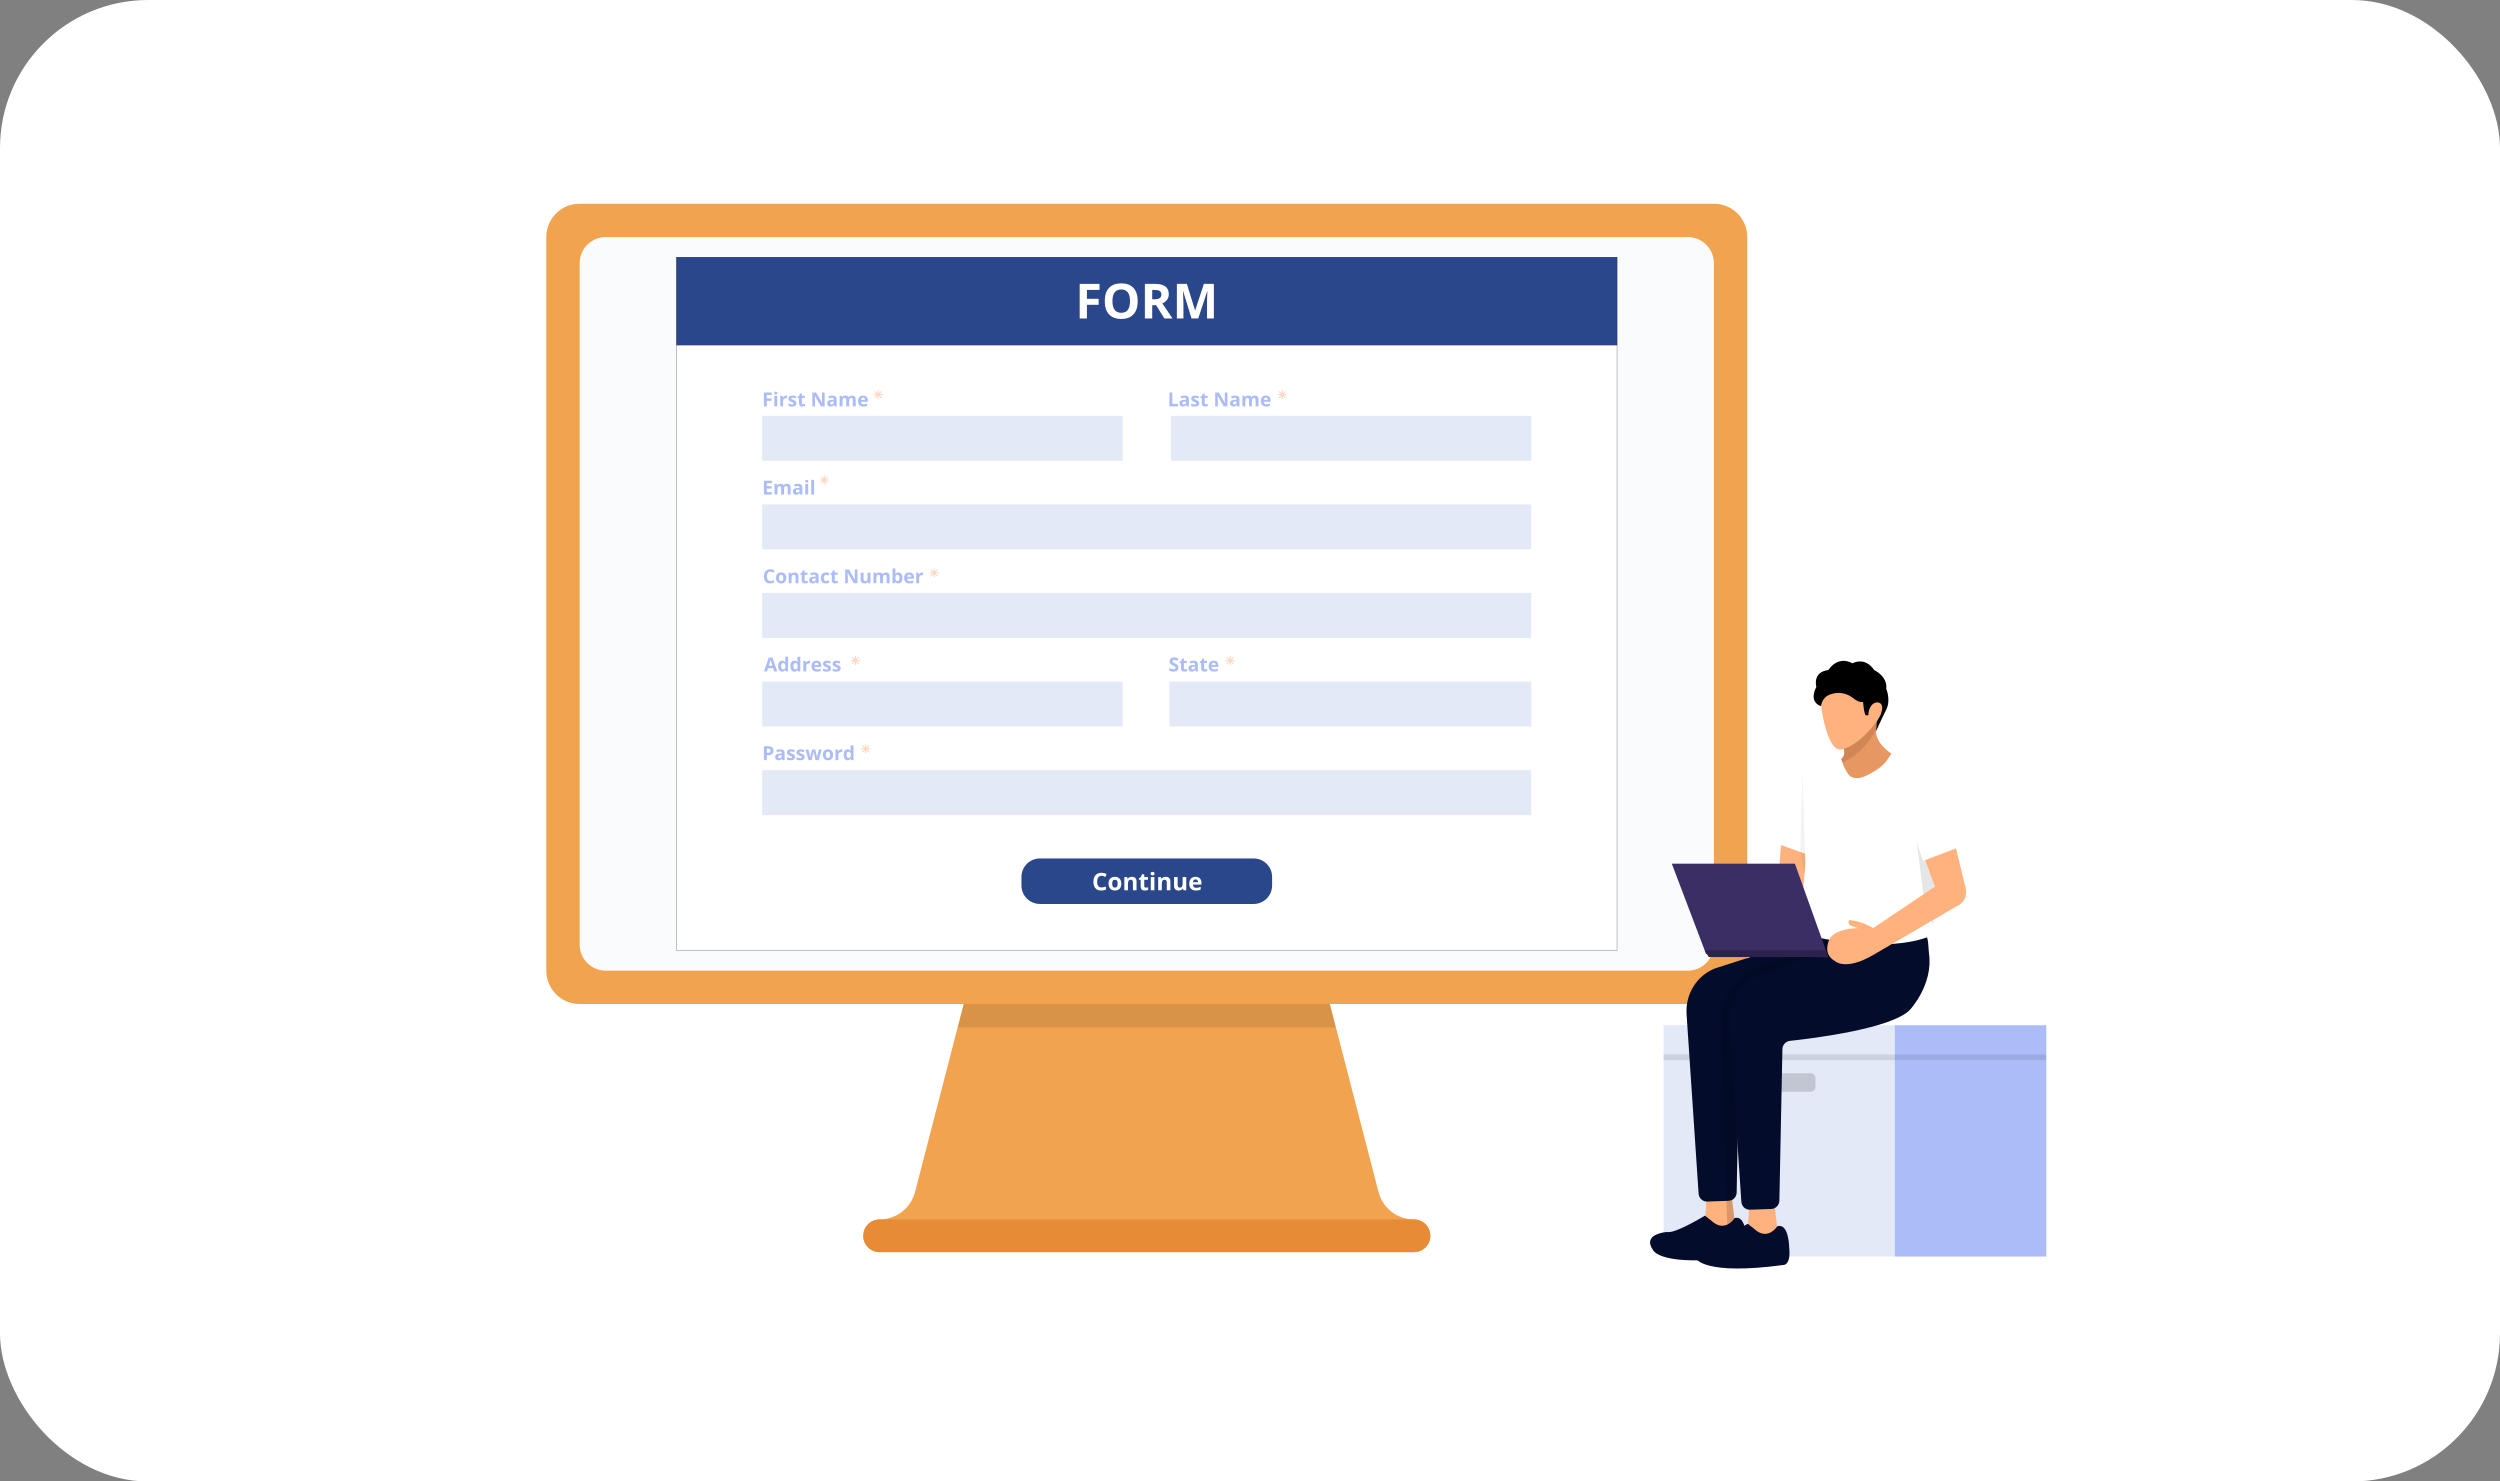 <svg width="270" height="160" viewBox="0 0 270 160" fill="none" xmlns="http://www.w3.org/2000/svg">
<rect x="0" y="0" width="270" height="160" fill="#808080" stroke="none"/>
<rect width="270" height="160" rx="16" fill="white"/>
<g clip-path="url(#clip0_732_3197)">
<path d="M154.476 133.465C154.476 133.952 154.279 134.393 153.959 134.712C153.75 134.921 153.49 135.078 153.198 135.161C153.044 135.206 152.88 135.229 152.711 135.229H94.992C94.809 135.229 94.633 135.201 94.468 135.15C94.412 135.133 94.358 135.114 94.306 135.091C94.253 135.068 94.201 135.044 94.151 135.016C94.112 134.995 94.072 134.971 94.034 134.946C93.825 134.811 93.646 134.632 93.51 134.423C93.486 134.385 93.462 134.345 93.44 134.306C93.413 134.255 93.388 134.204 93.365 134.151C93.343 134.099 93.324 134.044 93.306 133.989C93.255 133.823 93.227 133.648 93.227 133.465L93.306 132.941C93.324 132.885 93.343 132.831 93.365 132.779L93.44 132.624C93.462 132.585 93.486 132.545 93.51 132.507L93.745 132.218C93.832 132.13 93.929 132.051 94.034 131.984C94.072 131.959 94.111 131.935 94.151 131.914C94.201 131.887 94.253 131.862 94.306 131.839C94.358 131.816 94.412 131.797 94.468 131.779C94.634 131.728 94.809 131.7 94.992 131.7C96.797 131.7 98.373 130.481 98.826 128.734L99.493 126.154L103.427 110.956L104.08 108.435L105.013 104.833L105.703 102.168H142.001L142.691 104.833L143.219 106.87L143.623 108.434L144.276 110.955L144.987 113.705L148.21 126.153L148.878 128.734C149.33 130.479 150.906 131.7 152.711 131.7C152.894 131.7 153.07 131.728 153.236 131.779C153.291 131.796 153.345 131.816 153.398 131.838C153.451 131.861 153.502 131.886 153.552 131.913C153.592 131.935 153.631 131.958 153.67 131.983C153.878 132.119 154.057 132.297 154.193 132.506C154.217 132.545 154.241 132.584 154.263 132.624C154.291 132.674 154.315 132.725 154.338 132.778C154.361 132.831 154.38 132.885 154.397 132.94C154.449 133.106 154.476 133.281 154.476 133.464V133.465Z" fill="#F1A34F"/>
<path opacity="0.1" d="M144.276 110.956H103.428L104.081 108.435L105.013 104.833L105.703 102.168H142.001L142.691 104.833L143.219 106.871L143.623 108.435L144.276 110.956Z" fill="black"/>
<path d="M185.101 22H62.603C60.613 22 59 23.613 59 25.602V104.834C59 106.823 60.613 108.435 62.603 108.435H185.101C187.091 108.435 188.704 106.823 188.704 104.834V25.602C188.704 23.613 187.091 22 185.101 22Z" fill="#F1A34F"/>
<path d="M182.279 25.602H65.425C63.867 25.602 62.603 26.865 62.603 28.423V102.012C62.603 103.57 63.867 104.834 65.425 104.834H182.279C183.838 104.834 185.101 103.57 185.101 102.012V28.423C185.101 26.865 183.838 25.602 182.279 25.602Z" fill="#F9FBFD"/>
<path d="M154.476 133.465C154.476 133.952 154.279 134.393 153.959 134.713C153.75 134.921 153.49 135.078 153.198 135.161C153.044 135.206 152.88 135.23 152.711 135.23H94.992C94.809 135.23 94.633 135.201 94.468 135.151C94.412 135.133 94.358 135.113 94.306 135.091C94.253 135.068 94.201 135.044 94.151 135.016C94.112 134.995 94.072 134.971 94.034 134.946C93.825 134.811 93.646 134.632 93.51 134.423C93.486 134.385 93.462 134.345 93.44 134.306C93.413 134.256 93.388 134.204 93.365 134.151C93.344 134.099 93.324 134.045 93.306 133.989C93.255 133.823 93.227 133.648 93.227 133.465L93.306 132.941C93.324 132.886 93.343 132.831 93.365 132.779L93.44 132.624C93.462 132.585 93.486 132.545 93.51 132.507L93.745 132.218C93.832 132.13 93.929 132.052 94.034 131.984C94.072 131.96 94.112 131.935 94.151 131.914C94.201 131.887 94.253 131.862 94.306 131.839C94.358 131.817 94.412 131.797 94.468 131.78C94.634 131.728 94.809 131.701 94.992 131.701H152.711C152.893 131.701 153.07 131.729 153.235 131.78C153.29 131.797 153.344 131.817 153.397 131.839C153.45 131.862 153.501 131.886 153.552 131.914C153.591 131.935 153.631 131.959 153.669 131.984C153.878 132.119 154.057 132.298 154.192 132.507C154.217 132.545 154.241 132.585 154.262 132.624C154.29 132.675 154.314 132.726 154.337 132.779C154.359 132.831 154.379 132.886 154.397 132.941C154.448 133.107 154.476 133.282 154.476 133.465H154.476Z" fill="#E78B37"/>
<path d="M174.638 27.779H73.065V102.656H174.638V27.779Z" fill="white"/>
<path d="M174.625 27.793V102.642H73.079V27.793H174.624M174.653 27.765H73.051V102.67H174.652V27.765H174.653Z" fill="#040C2B"/>
<path d="M174.638 27.779H73.065V37.27H174.638V27.779Z" fill="#2B478B"/>
<path d="M174.625 27.793V37.256H73.079V27.793H174.624M174.653 27.765H73.051V37.284H174.652V27.765H174.653Z" fill="#040C2B"/>
<path d="M117.386 34.397H116.606V30.661H118.748V31.309H117.386V32.273H118.653V32.919H117.386V34.397Z" fill="white"/>
<path d="M122.872 32.523C122.872 33.142 122.718 33.617 122.412 33.949C122.105 34.282 121.666 34.447 121.093 34.447C120.52 34.447 120.08 34.282 119.773 33.949C119.467 33.617 119.313 33.14 119.313 32.518C119.313 31.896 119.467 31.421 119.775 31.094C120.082 30.766 120.523 30.602 121.098 30.602C121.672 30.602 122.111 30.767 122.416 31.098C122.72 31.428 122.872 31.903 122.872 32.523ZM120.144 32.523C120.144 32.941 120.223 33.255 120.381 33.466C120.54 33.677 120.776 33.783 121.092 33.783C121.724 33.783 122.04 33.364 122.04 32.523C122.04 31.683 121.726 31.261 121.097 31.261C120.782 31.261 120.544 31.367 120.384 31.579C120.223 31.792 120.143 32.106 120.143 32.523H120.144Z" fill="white"/>
<path d="M124.439 32.963V34.397H123.646V30.661H124.735C125.243 30.661 125.619 30.753 125.862 30.938C126.106 31.123 126.228 31.403 126.228 31.78C126.228 31.999 126.168 32.195 126.046 32.366C125.926 32.537 125.754 32.671 125.533 32.768C126.095 33.608 126.461 34.151 126.632 34.396H125.752L124.86 32.962H124.438L124.439 32.963ZM124.439 32.319H124.694C124.945 32.319 125.13 32.277 125.249 32.194C125.368 32.11 125.428 31.979 125.428 31.8C125.428 31.622 125.367 31.497 125.245 31.422C125.123 31.347 124.935 31.31 124.679 31.31H124.439V32.32V32.319Z" fill="white"/>
<path d="M128.685 34.397L127.785 31.465H127.762C127.794 32.062 127.81 32.459 127.81 32.659V34.397H127.102V30.661H128.181L129.065 33.517H129.08L130.019 30.661H131.097V34.397H130.358V32.628C130.358 32.545 130.36 32.448 130.362 32.339C130.365 32.23 130.376 31.941 130.397 31.47H130.374L129.41 34.397H128.684H128.685Z" fill="white"/>
<path d="M121.238 44.908H82.314V49.761H121.238V44.908Z" fill="#E3E9F7"/>
<path d="M165.389 44.908H126.466V49.761H165.389V44.908Z" fill="#E3E9F7"/>
<path d="M165.37 54.476H82.314V59.329H165.37V54.476Z" fill="#E3E9F7"/>
<path d="M165.37 64.043H82.314V68.897H165.37V64.043Z" fill="#E3E9F7"/>
<path d="M121.257 73.612H82.314V78.465H121.257V73.612Z" fill="#E3E9F7"/>
<path d="M126.296 78.465H165.39V73.612H126.296V78.465Z" fill="#E3E9F7"/>
<path d="M165.37 83.18H82.314V88.033H165.37V83.18Z" fill="#E3E9F7"/>
<path d="M82.814 43.887H82.502V42.393H83.359V42.652H82.814V43.038H83.321V43.296H82.814V43.887H82.814Z" fill="#ACBCF8"/>
<path d="M83.614 42.449C83.614 42.347 83.671 42.296 83.784 42.296C83.897 42.296 83.954 42.347 83.954 42.449C83.954 42.497 83.94 42.535 83.912 42.562C83.883 42.589 83.841 42.602 83.784 42.602C83.671 42.602 83.614 42.551 83.614 42.449ZM83.939 43.887H83.627V42.744H83.939V43.887Z" fill="#ACBCF8"/>
<path d="M84.904 42.722C84.947 42.722 84.982 42.725 85.01 42.731L84.986 43.023C84.961 43.017 84.93 43.013 84.894 43.013C84.795 43.013 84.717 43.039 84.662 43.09C84.606 43.141 84.578 43.212 84.578 43.304V43.886H84.266V42.744H84.502L84.548 42.936H84.564C84.599 42.872 84.647 42.82 84.707 42.781C84.768 42.742 84.833 42.723 84.904 42.723V42.722Z" fill="#ACBCF8"/>
<path d="M86.015 43.547C86.015 43.664 85.974 43.754 85.893 43.815C85.811 43.877 85.69 43.907 85.527 43.907C85.444 43.907 85.373 43.901 85.314 43.89C85.255 43.879 85.201 43.862 85.149 43.84V43.583C85.207 43.61 85.272 43.633 85.345 43.651C85.418 43.669 85.482 43.679 85.537 43.679C85.65 43.679 85.707 43.646 85.707 43.58C85.707 43.556 85.7 43.536 85.684 43.521C85.669 43.505 85.644 43.488 85.607 43.469C85.57 43.45 85.521 43.426 85.459 43.401C85.371 43.364 85.307 43.33 85.266 43.299C85.225 43.267 85.195 43.232 85.176 43.191C85.157 43.15 85.148 43.101 85.148 43.041C85.148 42.94 85.187 42.861 85.266 42.806C85.344 42.75 85.456 42.722 85.6 42.722C85.745 42.722 85.872 42.752 86.002 42.812L85.908 43.037C85.851 43.013 85.797 42.992 85.748 42.977C85.698 42.961 85.647 42.953 85.595 42.953C85.503 42.953 85.457 42.978 85.457 43.027C85.457 43.055 85.472 43.079 85.502 43.1C85.531 43.12 85.597 43.151 85.696 43.191C85.786 43.227 85.851 43.261 85.893 43.292C85.935 43.324 85.965 43.36 85.985 43.4C86.005 43.441 86.015 43.49 86.015 43.547V43.547Z" fill="#ACBCF8"/>
<path d="M86.74 43.659C86.795 43.659 86.86 43.647 86.936 43.623V43.855C86.859 43.89 86.763 43.907 86.65 43.907C86.526 43.907 86.435 43.876 86.378 43.812C86.321 43.749 86.293 43.655 86.293 43.529V42.978H86.143V42.846L86.315 42.742L86.405 42.5H86.604V42.743H86.924V42.977H86.604V43.528C86.604 43.572 86.617 43.605 86.641 43.626C86.666 43.647 86.699 43.658 86.74 43.658V43.659Z" fill="#ACBCF8"/>
<path d="M89.062 43.887H88.659L88.009 42.756H88C88.013 42.956 88.019 43.098 88.019 43.183V43.886H87.736V42.392H88.135L88.785 43.512H88.792C88.782 43.318 88.777 43.18 88.777 43.1V42.392H89.062V43.886L89.062 43.887Z" fill="#ACBCF8"/>
<path d="M90.14 43.887L90.08 43.732H90.071C90.019 43.798 89.965 43.844 89.909 43.87C89.854 43.895 89.781 43.908 89.692 43.908C89.582 43.908 89.495 43.876 89.433 43.814C89.37 43.751 89.338 43.662 89.338 43.546C89.338 43.429 89.38 43.335 89.466 43.277C89.55 43.219 89.678 43.187 89.849 43.182L90.047 43.175V43.125C90.047 43.01 89.988 42.952 89.87 42.952C89.778 42.952 89.671 42.979 89.547 43.034L89.444 42.824C89.576 42.755 89.722 42.721 89.882 42.721C90.041 42.721 90.152 42.754 90.234 42.821C90.316 42.888 90.357 42.989 90.357 43.126V43.888H90.139L90.14 43.887ZM90.048 43.357L89.927 43.361C89.836 43.364 89.769 43.38 89.725 43.41C89.68 43.44 89.658 43.486 89.658 43.547C89.658 43.635 89.708 43.679 89.809 43.679C89.882 43.679 89.939 43.658 89.983 43.617C90.026 43.575 90.047 43.52 90.047 43.451V43.357H90.048Z" fill="#ACBCF8"/>
<path d="M91.702 43.887H91.39V43.219C91.39 43.137 91.377 43.075 91.349 43.034C91.321 42.992 91.278 42.971 91.219 42.971C91.139 42.971 91.081 43.001 91.045 43.059C91.009 43.118 90.991 43.215 90.991 43.349V43.887H90.678V42.744H90.917L90.958 42.89H90.976C91.006 42.838 91.051 42.797 91.109 42.767C91.167 42.737 91.233 42.723 91.308 42.723C91.48 42.723 91.595 42.779 91.656 42.89H91.684C91.714 42.837 91.759 42.796 91.819 42.767C91.879 42.737 91.946 42.723 92.021 42.723C92.151 42.723 92.249 42.756 92.316 42.822C92.382 42.889 92.415 42.995 92.415 43.142V43.887H92.103V43.22C92.103 43.137 92.089 43.075 92.061 43.034C92.034 42.993 91.99 42.972 91.931 42.972C91.855 42.972 91.798 42.999 91.76 43.054C91.722 43.109 91.703 43.195 91.703 43.313V43.887H91.702Z" fill="#ACBCF8"/>
<path d="M93.253 43.907C93.069 43.907 92.925 43.856 92.822 43.755C92.718 43.653 92.667 43.509 92.667 43.324C92.667 43.138 92.715 42.984 92.811 42.88C92.906 42.775 93.039 42.723 93.208 42.723C93.377 42.723 93.495 42.769 93.585 42.861C93.675 42.953 93.72 43.08 93.72 43.242V43.394H92.983C92.986 43.482 93.013 43.551 93.061 43.601C93.11 43.651 93.179 43.676 93.268 43.676C93.337 43.676 93.402 43.668 93.463 43.654C93.525 43.64 93.588 43.617 93.656 43.586V43.828C93.601 43.855 93.543 43.875 93.481 43.888C93.418 43.902 93.343 43.908 93.254 43.908L93.253 43.907ZM93.209 42.944C93.143 42.944 93.091 42.965 93.054 43.007C93.017 43.049 92.995 43.109 92.99 43.185H93.427C93.426 43.109 93.406 43.049 93.367 43.007C93.328 42.965 93.275 42.944 93.209 42.944Z" fill="#ACBCF8"/>
<path d="M126.297 43.887V42.393H126.614V43.626H127.22V43.887H126.297V43.887Z" fill="#ACBCF8"/>
<path d="M128.181 43.887L128.121 43.732H128.113C128.06 43.798 128.006 43.844 127.951 43.87C127.895 43.895 127.823 43.908 127.734 43.908C127.623 43.908 127.537 43.876 127.474 43.814C127.411 43.751 127.38 43.662 127.38 43.546C127.38 43.429 127.422 43.335 127.507 43.277C127.592 43.219 127.72 43.187 127.891 43.182L128.089 43.175V43.125C128.089 43.01 128.03 42.952 127.911 42.952C127.82 42.952 127.713 42.979 127.589 43.034L127.486 42.824C127.617 42.755 127.763 42.721 127.923 42.721C128.084 42.721 128.194 42.754 128.276 42.821C128.358 42.888 128.399 42.989 128.399 43.126V43.888H128.181L128.181 43.887ZM128.089 43.357L127.968 43.361C127.877 43.364 127.81 43.38 127.765 43.41C127.721 43.44 127.699 43.486 127.699 43.547C127.699 43.635 127.749 43.679 127.85 43.679C127.922 43.679 127.98 43.658 128.023 43.617C128.067 43.575 128.088 43.52 128.088 43.451V43.357H128.089Z" fill="#ACBCF8"/>
<path d="M129.517 43.547C129.517 43.664 129.477 43.754 129.395 43.815C129.314 43.877 129.192 43.907 129.03 43.907C128.947 43.907 128.876 43.901 128.817 43.89C128.758 43.879 128.703 43.862 128.652 43.84V43.583C128.71 43.61 128.775 43.633 128.848 43.651C128.921 43.669 128.985 43.679 129.04 43.679C129.153 43.679 129.21 43.646 129.21 43.58C129.21 43.556 129.202 43.536 129.187 43.521C129.172 43.505 129.147 43.488 129.109 43.469C129.073 43.45 129.024 43.426 128.962 43.401C128.874 43.364 128.81 43.33 128.768 43.299C128.727 43.267 128.697 43.232 128.679 43.191C128.66 43.15 128.65 43.101 128.65 43.041C128.65 42.94 128.69 42.861 128.768 42.806C128.847 42.75 128.959 42.722 129.103 42.722C129.248 42.722 129.375 42.752 129.505 42.812L129.411 43.037C129.354 43.013 129.3 42.992 129.25 42.977C129.201 42.961 129.15 42.953 129.098 42.953C129.006 42.953 128.96 42.978 128.96 43.027C128.96 43.055 128.974 43.079 129.004 43.1C129.034 43.12 129.099 43.151 129.199 43.191C129.288 43.227 129.354 43.261 129.395 43.292C129.437 43.324 129.468 43.36 129.488 43.4C129.507 43.441 129.517 43.49 129.517 43.547V43.547Z" fill="#ACBCF8"/>
<path d="M130.243 43.659C130.298 43.659 130.362 43.647 130.439 43.623V43.855C130.361 43.89 130.266 43.907 130.153 43.907C130.028 43.907 129.937 43.876 129.88 43.812C129.823 43.749 129.795 43.655 129.795 43.529V42.978H129.646V42.846L129.818 42.742L129.907 42.5H130.107V42.743H130.427V42.977H130.107V43.528C130.107 43.572 130.119 43.605 130.144 43.626C130.169 43.647 130.202 43.658 130.243 43.658V43.659Z" fill="#ACBCF8"/>
<path d="M132.565 43.887H132.162L131.512 42.756H131.503C131.516 42.956 131.522 43.098 131.522 43.183V43.886H131.238V42.392H131.638L132.287 43.512H132.295C132.284 43.318 132.279 43.18 132.279 43.1V42.392H132.564V43.886L132.565 43.887Z" fill="#ACBCF8"/>
<path d="M133.643 43.887L133.582 43.732H133.574C133.522 43.798 133.468 43.844 133.412 43.87C133.356 43.895 133.284 43.908 133.195 43.908C133.085 43.908 132.999 43.876 132.936 43.814C132.873 43.751 132.841 43.662 132.841 43.546C132.841 43.429 132.883 43.335 132.969 43.277C133.053 43.219 133.181 43.187 133.352 43.182L133.551 43.175V43.125C133.551 43.01 133.491 42.952 133.373 42.952C133.281 42.952 133.174 42.979 133.05 43.034L132.947 42.824C133.079 42.755 133.224 42.721 133.385 42.721C133.545 42.721 133.656 42.754 133.737 42.821C133.819 42.888 133.86 42.989 133.86 43.126V43.888H133.642L133.643 43.887ZM133.551 43.357L133.43 43.361C133.339 43.364 133.272 43.38 133.227 43.41C133.183 43.44 133.161 43.486 133.161 43.547C133.161 43.635 133.211 43.679 133.312 43.679C133.384 43.679 133.442 43.658 133.485 43.617C133.529 43.575 133.55 43.52 133.55 43.451V43.357H133.551Z" fill="#ACBCF8"/>
<path d="M135.205 43.887H134.893V43.219C134.893 43.137 134.879 43.075 134.852 43.034C134.824 42.992 134.781 42.971 134.721 42.971C134.642 42.971 134.584 43.001 134.547 43.059C134.511 43.118 134.493 43.215 134.493 43.349V43.887H134.181V42.744H134.419L134.461 42.89H134.479C134.509 42.838 134.554 42.797 134.611 42.767C134.669 42.737 134.735 42.723 134.81 42.723C134.981 42.723 135.097 42.779 135.158 42.89H135.186C135.216 42.837 135.261 42.796 135.321 42.767C135.381 42.737 135.448 42.723 135.523 42.723C135.653 42.723 135.751 42.756 135.817 42.822C135.884 42.889 135.917 42.995 135.917 43.142V43.887H135.605V43.22C135.605 43.137 135.591 43.075 135.563 43.034C135.536 42.993 135.492 42.972 135.433 42.972C135.357 42.972 135.3 42.999 135.262 43.054C135.224 43.109 135.205 43.195 135.205 43.313V43.887Z" fill="#ACBCF8"/>
<path d="M136.755 43.907C136.571 43.907 136.427 43.856 136.324 43.755C136.22 43.653 136.169 43.509 136.169 43.324C136.169 43.138 136.217 42.984 136.313 42.88C136.408 42.775 136.541 42.723 136.71 42.723C136.879 42.723 136.997 42.769 137.087 42.861C137.177 42.953 137.222 43.08 137.222 43.242V43.394H136.485C136.488 43.482 136.515 43.551 136.563 43.601C136.612 43.651 136.681 43.676 136.77 43.676C136.839 43.676 136.904 43.668 136.965 43.654C137.027 43.64 137.09 43.617 137.158 43.586V43.828C137.103 43.855 137.045 43.875 136.983 43.888C136.92 43.902 136.845 43.908 136.756 43.908L136.755 43.907ZM136.712 42.944C136.646 42.944 136.594 42.965 136.556 43.007C136.519 43.049 136.497 43.109 136.492 43.185H136.93C136.928 43.109 136.908 43.049 136.869 43.007C136.83 42.965 136.778 42.944 136.712 42.944Z" fill="#ACBCF8"/>
<path d="M83.363 53.412H82.503V51.918H83.363V52.178H82.819V52.505H83.326V52.765H82.819V53.15H83.363V53.412Z" fill="#ACBCF8"/>
<path d="M84.674 53.412H84.362V52.745C84.362 52.662 84.348 52.6 84.321 52.559C84.293 52.518 84.25 52.497 84.19 52.497C84.111 52.497 84.053 52.526 84.016 52.585C83.98 52.644 83.962 52.74 83.962 52.874V53.412H83.65V52.27H83.888L83.93 52.416H83.948C83.978 52.363 84.023 52.322 84.081 52.293C84.139 52.263 84.205 52.248 84.28 52.248C84.451 52.248 84.567 52.304 84.628 52.416H84.656C84.686 52.363 84.731 52.321 84.791 52.292C84.851 52.263 84.918 52.248 84.993 52.248C85.122 52.248 85.221 52.281 85.287 52.348C85.354 52.414 85.387 52.521 85.387 52.667V53.413H85.074V52.745C85.074 52.663 85.061 52.601 85.033 52.559C85.005 52.518 84.962 52.497 84.903 52.497C84.826 52.497 84.769 52.525 84.732 52.579C84.694 52.634 84.675 52.72 84.675 52.839V53.412H84.674Z" fill="#ACBCF8"/>
<path d="M86.433 53.412L86.373 53.257H86.365C86.312 53.323 86.258 53.368 86.203 53.394C86.147 53.42 86.075 53.433 85.985 53.433C85.876 53.433 85.789 53.401 85.726 53.339C85.663 53.276 85.632 53.187 85.632 53.071C85.632 52.954 85.674 52.859 85.759 52.802C85.844 52.744 85.972 52.712 86.143 52.707L86.341 52.7V52.65C86.341 52.535 86.282 52.476 86.163 52.476C86.072 52.476 85.965 52.504 85.841 52.559L85.738 52.349C85.869 52.28 86.015 52.246 86.175 52.246C86.335 52.246 86.446 52.279 86.528 52.346C86.61 52.413 86.65 52.514 86.65 52.651V53.413H86.433L86.433 53.412ZM86.341 52.882L86.22 52.886C86.129 52.889 86.062 52.905 86.018 52.935C85.973 52.965 85.951 53.011 85.951 53.072C85.951 53.16 86.001 53.204 86.102 53.204C86.174 53.204 86.232 53.183 86.275 53.142C86.319 53.1 86.341 53.045 86.341 52.976V52.882H86.341Z" fill="#ACBCF8"/>
<path d="M86.959 51.974C86.959 51.872 87.015 51.821 87.129 51.821C87.242 51.821 87.298 51.872 87.298 51.974C87.298 52.022 87.284 52.059 87.256 52.087C87.228 52.114 87.186 52.127 87.129 52.127C87.016 52.127 86.959 52.076 86.959 51.974ZM87.284 53.412H86.972V52.269H87.284V53.412Z" fill="#ACBCF8"/>
<path d="M87.923 53.412H87.611V51.821H87.923V53.412Z" fill="#ACBCF8"/>
<path d="M83.204 61.737C83.085 61.737 82.992 61.782 82.927 61.871C82.861 61.961 82.828 62.086 82.828 62.246C82.828 62.58 82.954 62.746 83.204 62.746C83.309 62.746 83.436 62.719 83.585 62.668V62.933C83.463 62.985 83.326 63.01 83.174 63.01C82.957 63.01 82.79 62.944 82.675 62.812C82.56 62.68 82.503 62.491 82.503 62.244C82.503 62.089 82.531 61.953 82.587 61.836C82.644 61.719 82.725 61.629 82.831 61.567C82.937 61.505 83.061 61.474 83.204 61.474C83.346 61.474 83.495 61.509 83.641 61.579L83.539 61.837C83.483 61.81 83.427 61.787 83.37 61.768C83.314 61.748 83.258 61.738 83.204 61.738V61.737Z" fill="#ACBCF8"/>
<path d="M84.918 62.416C84.918 62.602 84.869 62.747 84.771 62.853C84.672 62.958 84.536 63.01 84.361 63.01C84.251 63.01 84.154 62.986 84.071 62.938C83.987 62.89 83.922 62.821 83.878 62.731C83.832 62.641 83.81 62.536 83.81 62.416C83.81 62.229 83.859 62.084 83.956 61.98C84.054 61.877 84.19 61.825 84.367 61.825C84.477 61.825 84.574 61.849 84.657 61.897C84.741 61.945 84.806 62.013 84.85 62.102C84.895 62.191 84.918 62.296 84.918 62.416ZM84.127 62.416C84.127 62.529 84.146 62.615 84.183 62.673C84.22 62.731 84.281 62.76 84.365 62.76C84.449 62.76 84.508 62.731 84.544 62.673C84.581 62.616 84.599 62.53 84.599 62.416C84.599 62.302 84.58 62.218 84.544 62.161C84.507 62.105 84.447 62.077 84.363 62.077C84.278 62.077 84.219 62.105 84.183 62.161C84.146 62.217 84.127 62.302 84.127 62.416Z" fill="#ACBCF8"/>
<path d="M86.231 62.989H85.919V62.322C85.919 62.239 85.904 62.177 85.875 62.136C85.846 62.095 85.799 62.074 85.735 62.074C85.647 62.074 85.585 62.103 85.546 62.161C85.507 62.22 85.488 62.316 85.488 62.452V62.989H85.175V61.847H85.414L85.455 61.993H85.473C85.508 61.938 85.555 61.896 85.617 61.867C85.678 61.839 85.747 61.825 85.825 61.825C85.958 61.825 86.059 61.861 86.128 61.933C86.197 62.005 86.231 62.108 86.231 62.244V62.99V62.989Z" fill="#ACBCF8"/>
<path d="M87.034 62.761C87.088 62.761 87.154 62.749 87.23 62.725V62.957C87.152 62.992 87.057 63.009 86.944 63.009C86.819 63.009 86.728 62.978 86.671 62.914C86.614 62.851 86.586 62.757 86.586 62.631V62.08H86.437V61.948L86.609 61.844L86.698 61.602H86.898V61.845H87.218V62.079H86.898V62.63C86.898 62.674 86.91 62.707 86.935 62.728C86.96 62.749 86.993 62.76 87.034 62.76V62.761Z" fill="#ACBCF8"/>
<path d="M88.187 62.989L88.126 62.834H88.118C88.066 62.9 88.011 62.946 87.956 62.972C87.901 62.997 87.828 63.01 87.739 63.01C87.629 63.01 87.542 62.978 87.48 62.916C87.416 62.853 87.385 62.764 87.385 62.648C87.385 62.532 87.427 62.437 87.512 62.379C87.597 62.322 87.725 62.289 87.896 62.284L88.094 62.278V62.227C88.094 62.112 88.035 62.053 87.916 62.053C87.825 62.053 87.718 62.081 87.594 62.136L87.491 61.926C87.622 61.857 87.769 61.823 87.928 61.823C88.088 61.823 88.199 61.856 88.281 61.923C88.363 61.99 88.404 62.091 88.404 62.228V62.99H88.186L88.187 62.989ZM88.095 62.46L87.974 62.464C87.883 62.467 87.816 62.483 87.771 62.513C87.727 62.543 87.705 62.588 87.705 62.65C87.705 62.738 87.755 62.782 87.856 62.782C87.928 62.782 87.986 62.761 88.029 62.72C88.073 62.678 88.094 62.623 88.094 62.555V62.46L88.095 62.46Z" fill="#ACBCF8"/>
<path d="M89.19 63.01C88.834 63.01 88.656 62.814 88.656 62.424C88.656 62.23 88.705 62.081 88.801 61.979C88.898 61.876 89.037 61.825 89.217 61.825C89.349 61.825 89.468 61.851 89.573 61.903L89.481 62.144C89.432 62.124 89.386 62.108 89.344 62.096C89.301 62.083 89.259 62.076 89.216 62.076C89.055 62.076 88.973 62.191 88.973 62.422C88.973 62.652 89.055 62.757 89.216 62.757C89.276 62.757 89.332 62.749 89.383 62.733C89.434 62.717 89.485 62.691 89.537 62.657V62.924C89.486 62.957 89.435 62.979 89.384 62.991C89.332 63.003 89.267 63.01 89.189 63.01H89.19Z" fill="#ACBCF8"/>
<path d="M90.284 62.761C90.339 62.761 90.405 62.749 90.481 62.725V62.957C90.403 62.992 90.308 63.009 90.195 63.009C90.07 63.009 89.979 62.978 89.922 62.914C89.865 62.851 89.837 62.757 89.837 62.631V62.08H89.688V61.948L89.859 61.844L89.949 61.602H90.148V61.845H90.469V62.079H90.148V62.63C90.148 62.674 90.161 62.707 90.186 62.728C90.211 62.749 90.243 62.76 90.284 62.76V62.761Z" fill="#ACBCF8"/>
<path d="M92.607 62.989H92.204L91.553 61.858H91.544C91.557 62.058 91.564 62.2 91.564 62.285V62.988H91.28V61.494H91.68L92.329 62.614H92.336C92.326 62.419 92.321 62.282 92.321 62.202V61.494H92.606V62.988L92.607 62.989Z" fill="#ACBCF8"/>
<path d="M93.768 62.989L93.727 62.843H93.71C93.677 62.896 93.63 62.937 93.568 62.966C93.507 62.995 93.436 63.009 93.359 63.009C93.224 63.009 93.123 62.973 93.055 62.901C92.987 62.83 92.953 62.726 92.953 62.591V61.846H93.265V62.513C93.265 62.596 93.28 62.658 93.309 62.699C93.338 62.74 93.385 62.761 93.449 62.761C93.536 62.761 93.599 62.732 93.638 62.673C93.677 62.615 93.696 62.519 93.696 62.383V61.846H94.008V62.988H93.769L93.768 62.989Z" fill="#ACBCF8"/>
<path d="M95.359 62.989H95.046V62.322C95.046 62.239 95.033 62.177 95.005 62.136C94.978 62.095 94.934 62.074 94.875 62.074C94.795 62.074 94.737 62.103 94.701 62.162C94.665 62.221 94.647 62.317 94.647 62.452V62.989H94.335V61.847H94.573L94.615 61.993H94.632C94.663 61.94 94.707 61.899 94.765 61.87C94.823 61.84 94.889 61.825 94.965 61.825C95.136 61.825 95.251 61.881 95.312 61.993H95.34C95.37 61.94 95.416 61.898 95.475 61.869C95.535 61.84 95.602 61.825 95.677 61.825C95.807 61.825 95.905 61.858 95.972 61.925C96.038 61.992 96.072 62.098 96.072 62.244V62.99H95.759V62.322C95.759 62.24 95.745 62.178 95.718 62.137C95.69 62.096 95.646 62.075 95.587 62.075C95.511 62.075 95.454 62.102 95.416 62.156C95.378 62.211 95.359 62.297 95.359 62.416V62.989H95.359Z" fill="#ACBCF8"/>
<path d="M97.027 61.825C97.162 61.825 97.268 61.877 97.344 61.983C97.421 62.089 97.459 62.232 97.459 62.416C97.459 62.599 97.419 62.751 97.341 62.854C97.263 62.958 97.155 63.009 97.019 63.009C96.883 63.009 96.779 62.961 96.703 62.863H96.682L96.63 62.989H96.392V61.398H96.704V61.769C96.704 61.815 96.7 61.891 96.691 61.994H96.704C96.777 61.881 96.885 61.824 97.028 61.824L97.027 61.825ZM96.927 62.074C96.85 62.074 96.793 62.098 96.758 62.145C96.722 62.193 96.704 62.271 96.703 62.38V62.414C96.703 62.536 96.721 62.625 96.757 62.678C96.794 62.731 96.852 62.757 96.931 62.757C96.995 62.757 97.046 62.728 97.084 62.669C97.121 62.609 97.141 62.524 97.141 62.411C97.141 62.298 97.121 62.214 97.084 62.158C97.045 62.102 96.993 62.074 96.927 62.074H96.927Z" fill="#ACBCF8"/>
<path d="M98.234 63.01C98.05 63.01 97.906 62.959 97.803 62.857C97.699 62.756 97.648 62.612 97.648 62.426C97.648 62.24 97.696 62.086 97.791 61.982C97.888 61.878 98.02 61.825 98.189 61.825C98.358 61.825 98.476 61.871 98.566 61.963C98.656 62.055 98.701 62.182 98.701 62.345V62.496H97.964C97.967 62.585 97.994 62.654 98.042 62.704C98.091 62.753 98.16 62.778 98.249 62.778C98.318 62.778 98.382 62.771 98.444 62.757C98.506 62.743 98.569 62.719 98.636 62.688V62.93C98.582 62.957 98.524 62.977 98.462 62.991C98.4 63.005 98.324 63.011 98.235 63.011L98.234 63.01ZM98.19 62.047C98.124 62.047 98.072 62.068 98.035 62.11C97.998 62.151 97.976 62.211 97.971 62.288H98.408C98.407 62.211 98.386 62.151 98.347 62.11C98.309 62.068 98.256 62.047 98.19 62.047Z" fill="#ACBCF8"/>
<path d="M99.591 61.825C99.634 61.825 99.669 61.828 99.697 61.834L99.673 62.127C99.648 62.12 99.618 62.116 99.581 62.116C99.482 62.116 99.404 62.142 99.349 62.193C99.293 62.244 99.265 62.316 99.265 62.407V62.989H98.953V61.847H99.189L99.235 62.039H99.251C99.286 61.975 99.334 61.923 99.394 61.884C99.455 61.846 99.52 61.826 99.591 61.826V61.825Z" fill="#ACBCF8"/>
<path d="M83.606 72.514L83.497 72.159H82.952L82.844 72.514H82.502L83.03 71.014H83.418L83.947 72.514H83.606ZM83.422 71.893C83.321 71.571 83.265 71.388 83.252 71.346C83.24 71.304 83.231 71.27 83.225 71.246C83.203 71.333 83.138 71.549 83.032 71.893H83.422Z" fill="#ACBCF8"/>
<path d="M84.473 72.535C84.339 72.535 84.233 72.483 84.156 72.379C84.08 72.274 84.041 72.13 84.041 71.945C84.041 71.761 84.08 71.612 84.158 71.507C84.236 71.403 84.344 71.35 84.481 71.35C84.625 71.35 84.735 71.406 84.81 71.518H84.82C84.805 71.433 84.797 71.357 84.797 71.29V70.924H85.109V72.514H84.87L84.81 72.366H84.796C84.725 72.478 84.617 72.535 84.472 72.535H84.473ZM84.582 72.287C84.662 72.287 84.72 72.263 84.758 72.217C84.795 72.171 84.815 72.092 84.819 71.981V71.947C84.819 71.825 84.799 71.737 84.762 71.684C84.724 71.631 84.662 71.604 84.577 71.604C84.508 71.604 84.454 71.634 84.415 71.693C84.377 71.752 84.358 71.837 84.358 71.95C84.358 72.063 84.377 72.147 84.416 72.203C84.455 72.259 84.51 72.287 84.582 72.287V72.287Z" fill="#ACBCF8"/>
<path d="M85.798 72.535C85.664 72.535 85.558 72.483 85.481 72.379C85.405 72.274 85.366 72.13 85.366 71.945C85.366 71.761 85.405 71.612 85.483 71.507C85.561 71.403 85.669 71.35 85.806 71.35C85.95 71.35 86.059 71.406 86.135 71.518H86.145C86.129 71.433 86.121 71.357 86.121 71.29V70.924H86.434V72.514H86.195L86.135 72.366H86.121C86.05 72.478 85.942 72.535 85.797 72.535H85.798ZM85.907 72.287C85.987 72.287 86.046 72.263 86.083 72.217C86.12 72.171 86.141 72.092 86.144 71.981V71.947C86.144 71.825 86.125 71.737 86.087 71.684C86.049 71.631 85.988 71.604 85.903 71.604C85.833 71.604 85.779 71.634 85.74 71.693C85.702 71.752 85.683 71.837 85.683 71.95C85.683 72.063 85.702 72.147 85.741 72.203C85.78 72.259 85.835 72.287 85.907 72.287V72.287Z" fill="#ACBCF8"/>
<path d="M87.399 71.35C87.442 71.35 87.477 71.353 87.505 71.359L87.481 71.651C87.456 71.645 87.425 71.641 87.389 71.641C87.29 71.641 87.212 71.667 87.157 71.718C87.101 71.769 87.073 71.84 87.073 71.932V72.514H86.761V71.371H86.997L87.043 71.564H87.058C87.094 71.5 87.142 71.448 87.202 71.409C87.263 71.37 87.328 71.351 87.399 71.351V71.35Z" fill="#ACBCF8"/>
<path d="M88.23 72.534C88.046 72.534 87.902 72.484 87.799 72.382C87.695 72.281 87.643 72.137 87.643 71.951C87.643 71.765 87.691 71.611 87.787 71.507C87.883 71.403 88.015 71.35 88.185 71.35C88.354 71.35 88.472 71.396 88.562 71.488C88.651 71.58 88.697 71.707 88.697 71.87V72.021H87.959C87.963 72.11 87.989 72.179 88.038 72.229C88.087 72.278 88.156 72.303 88.245 72.303C88.313 72.303 88.378 72.296 88.44 72.282C88.501 72.268 88.565 72.244 88.632 72.213V72.455C88.578 72.482 88.519 72.502 88.457 72.516C88.395 72.529 88.32 72.536 88.23 72.536L88.23 72.534ZM88.186 71.572C88.12 71.572 88.068 71.593 88.031 71.635C87.993 71.676 87.972 71.736 87.966 71.813H88.404C88.403 71.736 88.382 71.676 88.343 71.635C88.304 71.593 88.252 71.572 88.186 71.572Z" fill="#ACBCF8"/>
<path d="M89.748 72.175C89.748 72.292 89.707 72.382 89.626 72.443C89.544 72.505 89.422 72.535 89.26 72.535C89.177 72.535 89.106 72.529 89.047 72.518C88.988 72.507 88.934 72.49 88.882 72.468V72.211C88.941 72.238 89.005 72.261 89.078 72.279C89.151 72.297 89.215 72.306 89.27 72.306C89.383 72.306 89.44 72.274 89.44 72.208C89.44 72.184 89.433 72.164 89.417 72.148C89.402 72.133 89.377 72.116 89.34 72.097C89.302 72.077 89.254 72.054 89.192 72.029C89.104 71.992 89.04 71.958 88.999 71.927C88.957 71.895 88.927 71.86 88.909 71.819C88.89 71.778 88.881 71.729 88.881 71.669C88.881 71.568 88.92 71.49 88.999 71.434C89.077 71.378 89.189 71.35 89.333 71.35C89.478 71.35 89.605 71.38 89.735 71.44L89.641 71.665C89.584 71.641 89.53 71.62 89.481 71.605C89.431 71.589 89.38 71.581 89.328 71.581C89.236 71.581 89.19 71.606 89.19 71.655C89.19 71.683 89.205 71.707 89.234 71.728C89.264 71.749 89.329 71.779 89.429 71.819C89.519 71.855 89.584 71.889 89.626 71.92C89.668 71.952 89.698 71.988 89.718 72.028C89.737 72.069 89.748 72.118 89.748 72.174V72.175Z" fill="#ACBCF8"/>
<path d="M90.788 72.175C90.788 72.292 90.748 72.382 90.667 72.443C90.585 72.505 90.463 72.535 90.301 72.535C90.218 72.535 90.147 72.529 90.088 72.518C90.029 72.507 89.975 72.49 89.923 72.468V72.211C89.981 72.238 90.046 72.261 90.119 72.279C90.192 72.297 90.256 72.306 90.311 72.306C90.424 72.306 90.481 72.274 90.481 72.208C90.481 72.184 90.474 72.164 90.458 72.148C90.443 72.133 90.418 72.116 90.38 72.097C90.344 72.077 90.295 72.054 90.233 72.029C90.145 71.992 90.081 71.958 90.04 71.927C89.998 71.895 89.968 71.86 89.95 71.819C89.931 71.778 89.921 71.729 89.921 71.669C89.921 71.568 89.961 71.49 90.04 71.434C90.118 71.378 90.23 71.35 90.374 71.35C90.519 71.35 90.646 71.38 90.776 71.44L90.682 71.665C90.625 71.641 90.571 71.62 90.522 71.605C90.472 71.589 90.421 71.581 90.369 71.581C90.277 71.581 90.231 71.606 90.231 71.655C90.231 71.683 90.246 71.707 90.275 71.728C90.305 71.749 90.37 71.779 90.47 71.819C90.559 71.855 90.625 71.889 90.667 71.92C90.708 71.952 90.739 71.988 90.759 72.028C90.778 72.069 90.788 72.118 90.788 72.174V72.175Z" fill="#ACBCF8"/>
<path d="M127.271 72.099C127.271 72.234 127.222 72.341 127.125 72.418C127.028 72.495 126.893 72.535 126.72 72.535C126.56 72.535 126.419 72.505 126.297 72.445V72.15C126.398 72.195 126.483 72.227 126.553 72.245C126.623 72.264 126.687 72.273 126.745 72.273C126.814 72.273 126.868 72.259 126.905 72.233C126.942 72.206 126.961 72.167 126.961 72.114C126.961 72.085 126.953 72.059 126.937 72.036C126.92 72.013 126.896 71.991 126.864 71.97C126.833 71.948 126.768 71.915 126.671 71.869C126.579 71.826 126.511 71.785 126.465 71.745C126.42 71.706 126.383 71.659 126.356 71.607C126.329 71.555 126.315 71.493 126.315 71.423C126.315 71.291 126.36 71.187 126.449 71.111C126.539 71.035 126.663 70.998 126.821 70.998C126.899 70.998 126.973 71.007 127.043 71.025C127.114 71.044 127.188 71.069 127.265 71.103L127.162 71.35C127.083 71.317 127.017 71.294 126.964 71.281C126.912 71.268 126.861 71.262 126.81 71.262C126.75 71.262 126.704 71.276 126.672 71.304C126.64 71.332 126.624 71.368 126.624 71.413C126.624 71.441 126.63 71.466 126.643 71.487C126.656 71.508 126.676 71.527 126.705 71.547C126.733 71.566 126.801 71.601 126.906 71.652C127.046 71.719 127.142 71.786 127.193 71.853C127.245 71.92 127.271 72.002 127.271 72.1L127.271 72.099Z" fill="#ACBCF8"/>
<path d="M127.999 72.286C128.054 72.286 128.119 72.275 128.195 72.251V72.483C128.117 72.518 128.022 72.535 127.909 72.535C127.784 72.535 127.693 72.503 127.636 72.44C127.579 72.377 127.551 72.282 127.551 72.156V71.605H127.402V71.473L127.574 71.369L127.664 71.127H127.863V71.371H128.183V71.605H127.863V72.156C127.863 72.2 127.875 72.232 127.9 72.254C127.925 72.275 127.958 72.285 127.999 72.285V72.286Z" fill="#ACBCF8"/>
<path d="M129.153 72.514L129.092 72.359H129.084C129.032 72.425 128.978 72.471 128.922 72.497C128.867 72.522 128.794 72.535 128.705 72.535C128.595 72.535 128.509 72.504 128.446 72.441C128.383 72.379 128.351 72.289 128.351 72.173C128.351 72.057 128.394 71.962 128.479 71.904C128.563 71.847 128.692 71.815 128.863 71.809L129.061 71.803V71.753C129.061 71.637 129.001 71.579 128.883 71.579C128.791 71.579 128.684 71.607 128.561 71.662L128.457 71.451C128.589 71.383 128.734 71.348 128.895 71.348C129.055 71.348 129.166 71.381 129.248 71.449C129.329 71.515 129.37 71.617 129.37 71.753V72.515H129.152L129.153 72.514ZM129.06 71.985L128.939 71.989C128.849 71.992 128.781 72.008 128.737 72.038C128.692 72.068 128.67 72.114 128.67 72.175C128.67 72.263 128.72 72.307 128.821 72.307C128.894 72.307 128.951 72.287 128.995 72.245C129.038 72.204 129.06 72.148 129.06 72.08V71.986L129.06 71.985Z" fill="#ACBCF8"/>
<path d="M130.173 72.286C130.227 72.286 130.292 72.275 130.369 72.251V72.483C130.291 72.518 130.196 72.535 130.083 72.535C129.958 72.535 129.867 72.503 129.81 72.44C129.753 72.377 129.725 72.282 129.725 72.156V71.605H129.576V71.473L129.748 71.369L129.837 71.127H130.037V71.371H130.357V71.605H130.037V72.156C130.037 72.2 130.049 72.232 130.074 72.254C130.099 72.275 130.131 72.285 130.173 72.285V72.286Z" fill="#ACBCF8"/>
<path d="M131.118 72.534C130.934 72.534 130.79 72.484 130.686 72.382C130.582 72.281 130.531 72.137 130.531 71.951C130.531 71.765 130.579 71.611 130.675 71.507C130.771 71.403 130.903 71.35 131.072 71.35C131.242 71.35 131.36 71.396 131.45 71.488C131.539 71.58 131.584 71.707 131.584 71.87V72.021H130.847C130.851 72.11 130.877 72.179 130.926 72.229C130.975 72.278 131.044 72.303 131.132 72.303C131.201 72.303 131.266 72.296 131.328 72.282C131.389 72.268 131.453 72.244 131.52 72.213V72.455C131.465 72.482 131.407 72.502 131.345 72.516C131.283 72.529 131.207 72.536 131.118 72.536L131.118 72.534ZM131.074 71.572C131.008 71.572 130.956 71.593 130.918 71.635C130.881 71.676 130.859 71.736 130.854 71.813H131.291C131.29 71.736 131.27 71.676 131.231 71.635C131.192 71.593 131.14 71.572 131.074 71.572Z" fill="#ACBCF8"/>
<path d="M83.535 81.063C83.535 81.224 83.485 81.347 83.384 81.432C83.284 81.517 83.141 81.56 82.955 81.56H82.819V82.091H82.502V80.597H82.98C83.161 80.597 83.299 80.636 83.393 80.714C83.488 80.792 83.535 80.908 83.535 81.063ZM82.819 81.3H82.924C83.021 81.3 83.094 81.281 83.143 81.243C83.191 81.204 83.216 81.148 83.216 81.075C83.216 81.001 83.195 80.945 83.155 80.91C83.114 80.874 83.05 80.857 82.964 80.857H82.82V81.3H82.819Z" fill="#ACBCF8"/>
<path d="M84.519 82.092L84.459 81.937H84.451C84.398 82.003 84.344 82.049 84.289 82.075C84.233 82.1 84.16 82.113 84.071 82.113C83.962 82.113 83.875 82.081 83.812 82.019C83.749 81.956 83.717 81.867 83.717 81.751C83.717 81.635 83.76 81.54 83.845 81.482C83.93 81.425 84.058 81.392 84.229 81.387L84.427 81.381V81.33C84.427 81.215 84.368 81.157 84.249 81.157C84.158 81.157 84.05 81.184 83.927 81.24L83.823 81.029C83.955 80.96 84.101 80.926 84.261 80.926C84.421 80.926 84.532 80.959 84.614 81.026C84.696 81.093 84.736 81.194 84.736 81.331V82.093H84.518L84.519 82.092ZM84.427 81.562L84.306 81.566C84.215 81.569 84.148 81.585 84.103 81.615C84.059 81.645 84.037 81.691 84.037 81.752C84.037 81.84 84.087 81.884 84.188 81.884C84.26 81.884 84.318 81.864 84.362 81.822C84.405 81.78 84.426 81.725 84.426 81.656V81.562H84.427Z" fill="#ACBCF8"/>
<path d="M85.856 81.752C85.856 81.87 85.815 81.959 85.734 82.02C85.652 82.082 85.53 82.112 85.368 82.112C85.285 82.112 85.214 82.106 85.155 82.095C85.096 82.084 85.042 82.068 84.99 82.046V81.788C85.048 81.815 85.113 81.838 85.186 81.856C85.259 81.875 85.323 81.884 85.378 81.884C85.491 81.884 85.548 81.851 85.548 81.785C85.548 81.761 85.541 81.741 85.525 81.726C85.51 81.71 85.485 81.693 85.447 81.674C85.411 81.655 85.362 81.631 85.3 81.606C85.212 81.569 85.148 81.535 85.106 81.504C85.065 81.472 85.035 81.437 85.017 81.396C84.998 81.356 84.989 81.306 84.989 81.247C84.989 81.145 85.028 81.067 85.106 81.011C85.185 80.956 85.297 80.927 85.441 80.927C85.586 80.927 85.713 80.957 85.843 81.017L85.749 81.242C85.692 81.218 85.638 81.198 85.589 81.182C85.539 81.166 85.488 81.158 85.436 81.158C85.344 81.158 85.298 81.183 85.298 81.233C85.298 81.26 85.312 81.284 85.343 81.305C85.372 81.326 85.437 81.356 85.537 81.396C85.626 81.432 85.692 81.466 85.734 81.497C85.775 81.529 85.806 81.565 85.826 81.606C85.845 81.646 85.856 81.695 85.856 81.752V81.752Z" fill="#ACBCF8"/>
<path d="M86.897 81.752C86.897 81.87 86.856 81.959 86.775 82.02C86.693 82.082 86.571 82.112 86.409 82.112C86.326 82.112 86.255 82.106 86.196 82.095C86.137 82.084 86.082 82.068 86.031 82.046V81.788C86.089 81.815 86.154 81.838 86.227 81.856C86.3 81.875 86.364 81.884 86.419 81.884C86.532 81.884 86.589 81.851 86.589 81.785C86.589 81.761 86.582 81.741 86.566 81.726C86.551 81.71 86.526 81.693 86.488 81.674C86.452 81.655 86.403 81.631 86.341 81.606C86.253 81.569 86.189 81.535 86.147 81.504C86.106 81.472 86.076 81.437 86.058 81.396C86.039 81.356 86.029 81.306 86.029 81.247C86.029 81.145 86.069 81.067 86.147 81.011C86.226 80.956 86.338 80.927 86.482 80.927C86.627 80.927 86.754 80.957 86.884 81.017L86.79 81.242C86.733 81.218 86.679 81.198 86.629 81.182C86.58 81.166 86.529 81.158 86.477 81.158C86.385 81.158 86.339 81.183 86.339 81.233C86.339 81.26 86.353 81.284 86.383 81.305C86.413 81.326 86.478 81.356 86.578 81.396C86.667 81.432 86.733 81.466 86.775 81.497C86.816 81.529 86.847 81.565 86.867 81.606C86.886 81.646 86.897 81.695 86.897 81.752V81.752Z" fill="#ACBCF8"/>
<path d="M88.08 82.092L87.992 81.692L87.873 81.187H87.866L87.657 82.092H87.322L86.996 80.949H87.307L87.439 81.455C87.46 81.546 87.482 81.671 87.504 81.831H87.51C87.513 81.779 87.525 81.697 87.546 81.584L87.562 81.497L87.703 80.949H88.047L88.181 81.497C88.183 81.512 88.187 81.534 88.194 81.564C88.199 81.593 88.205 81.624 88.21 81.657C88.216 81.691 88.221 81.723 88.225 81.754C88.23 81.786 88.232 81.811 88.233 81.831H88.239C88.246 81.781 88.256 81.714 88.272 81.629C88.288 81.543 88.299 81.485 88.306 81.455L88.443 80.949H88.749L88.42 82.092H88.081H88.08Z" fill="#ACBCF8"/>
<path d="M89.971 81.518C89.971 81.704 89.922 81.849 89.824 81.955C89.726 82.06 89.589 82.112 89.414 82.112C89.305 82.112 89.207 82.088 89.124 82.04C89.04 81.992 88.975 81.923 88.931 81.833C88.886 81.743 88.863 81.638 88.863 81.518C88.863 81.331 88.912 81.186 89.009 81.082C89.107 80.979 89.244 80.927 89.42 80.927C89.53 80.927 89.627 80.951 89.71 80.999C89.794 81.047 89.859 81.115 89.903 81.204C89.949 81.293 89.971 81.398 89.971 81.518ZM89.181 81.518C89.181 81.631 89.2 81.717 89.237 81.775C89.274 81.833 89.335 81.862 89.419 81.862C89.503 81.862 89.561 81.833 89.598 81.775C89.635 81.718 89.653 81.632 89.653 81.518C89.653 81.404 89.634 81.32 89.597 81.263C89.561 81.207 89.501 81.179 89.416 81.179C89.332 81.179 89.273 81.207 89.236 81.263C89.2 81.319 89.181 81.404 89.181 81.518Z" fill="#ACBCF8"/>
<path d="M90.867 80.927C90.909 80.927 90.944 80.93 90.973 80.936L90.949 81.229C90.924 81.222 90.893 81.218 90.857 81.218C90.758 81.218 90.68 81.244 90.624 81.295C90.569 81.347 90.541 81.418 90.541 81.51V82.091H90.229V80.949H90.465L90.511 81.141H90.526C90.562 81.077 90.61 81.025 90.67 80.987C90.731 80.948 90.796 80.928 90.867 80.928V80.927Z" fill="#ACBCF8"/>
<path d="M91.542 82.112C91.408 82.112 91.302 82.061 91.225 81.956C91.149 81.852 91.11 81.707 91.11 81.523C91.11 81.338 91.149 81.189 91.227 81.085C91.305 80.981 91.413 80.928 91.55 80.928C91.694 80.928 91.803 80.984 91.879 81.096H91.889C91.874 81.01 91.866 80.934 91.866 80.868V80.501H92.178V82.092H91.939L91.879 81.944H91.865C91.794 82.056 91.686 82.112 91.541 82.112H91.542ZM91.652 81.864C91.731 81.864 91.79 81.841 91.827 81.795C91.865 81.749 91.885 81.669 91.888 81.559V81.525C91.888 81.403 91.869 81.315 91.831 81.261C91.793 81.209 91.732 81.182 91.647 81.182C91.577 81.182 91.523 81.211 91.485 81.27C91.446 81.329 91.427 81.415 91.427 81.528C91.427 81.641 91.446 81.725 91.485 81.781C91.524 81.837 91.579 81.865 91.652 81.865V81.864Z" fill="#ACBCF8"/>
<path d="M135.392 92.712H112.312C111.21 92.712 110.317 93.605 110.317 94.707V95.634C110.317 96.736 111.21 97.629 112.312 97.629H135.392C136.494 97.629 137.387 96.736 137.387 95.634V94.707C137.387 93.605 136.494 92.712 135.392 92.712Z" fill="#2B478B"/>
<path d="M118.963 94.586C118.814 94.586 118.699 94.642 118.617 94.754C118.535 94.867 118.494 95.022 118.494 95.223C118.494 95.639 118.651 95.847 118.963 95.847C119.094 95.847 119.253 95.815 119.44 95.749V96.082C119.287 96.145 119.116 96.178 118.927 96.178C118.655 96.178 118.447 96.095 118.303 95.93C118.159 95.766 118.087 95.529 118.087 95.221C118.087 95.026 118.122 94.856 118.193 94.71C118.263 94.564 118.365 94.452 118.498 94.374C118.63 94.296 118.785 94.257 118.963 94.257C119.141 94.257 119.327 94.301 119.51 94.388L119.383 94.71C119.313 94.677 119.243 94.648 119.172 94.624C119.101 94.599 119.032 94.586 118.963 94.586Z" fill="white"/>
<path d="M121.106 95.435C121.106 95.667 121.044 95.849 120.922 95.981C120.799 96.111 120.628 96.177 120.409 96.177C120.272 96.177 120.151 96.148 120.046 96.087C119.941 96.027 119.861 95.941 119.804 95.828C119.748 95.716 119.72 95.584 119.72 95.435C119.72 95.201 119.781 95.02 119.903 94.89C120.025 94.761 120.196 94.696 120.417 94.696C120.554 94.696 120.675 94.726 120.78 94.786C120.885 94.846 120.965 94.931 121.021 95.043C121.078 95.154 121.106 95.285 121.106 95.435ZM120.118 95.435C120.118 95.576 120.141 95.683 120.187 95.755C120.233 95.828 120.309 95.864 120.414 95.864C120.519 95.864 120.593 95.828 120.638 95.756C120.684 95.684 120.706 95.577 120.706 95.434C120.706 95.292 120.683 95.187 120.638 95.116C120.591 95.046 120.516 95.01 120.411 95.01C120.306 95.01 120.232 95.045 120.186 95.115C120.14 95.186 120.117 95.292 120.117 95.434L120.118 95.435Z" fill="white"/>
<path d="M122.747 96.151H122.357V95.317C122.357 95.214 122.339 95.136 122.302 95.085C122.266 95.034 122.207 95.008 122.127 95.008C122.018 95.008 121.939 95.044 121.891 95.117C121.842 95.19 121.818 95.311 121.818 95.48V96.151H121.428V94.723H121.726L121.778 94.906H121.8C121.843 94.837 121.903 94.784 121.979 94.749C122.056 94.714 122.142 94.696 122.24 94.696C122.406 94.696 122.532 94.741 122.618 94.831C122.704 94.921 122.747 95.051 122.747 95.22V96.151Z" fill="white"/>
<path d="M123.75 95.866C123.818 95.866 123.9 95.852 123.996 95.822V96.112C123.899 96.155 123.779 96.177 123.638 96.177C123.482 96.177 123.369 96.138 123.297 96.059C123.226 95.98 123.191 95.862 123.191 95.704V95.015H123.004V94.851L123.218 94.72L123.331 94.419H123.58V94.723H123.98V95.015H123.58V95.704C123.58 95.76 123.596 95.801 123.627 95.827C123.658 95.853 123.699 95.866 123.751 95.866H123.75Z" fill="white"/>
<path d="M124.268 94.354C124.268 94.227 124.338 94.164 124.48 94.164C124.622 94.164 124.692 94.227 124.692 94.354C124.692 94.414 124.675 94.462 124.639 94.495C124.604 94.529 124.551 94.545 124.48 94.545C124.338 94.545 124.268 94.481 124.268 94.353V94.354ZM124.674 96.151H124.284V94.723H124.674V96.151Z" fill="white"/>
<path d="M126.403 96.151H126.013V95.317C126.013 95.214 125.994 95.136 125.958 95.085C125.921 95.034 125.863 95.008 125.783 95.008C125.674 95.008 125.595 95.044 125.546 95.117C125.498 95.19 125.473 95.311 125.473 95.48V96.151H125.083V94.723H125.381L125.434 94.906H125.456C125.499 94.837 125.559 94.784 125.635 94.749C125.712 94.714 125.799 94.696 125.896 94.696C126.062 94.696 126.188 94.741 126.274 94.831C126.36 94.921 126.403 95.051 126.403 95.22V96.151H126.403Z" fill="white"/>
<path d="M127.816 96.151L127.764 95.969H127.743C127.701 96.035 127.642 96.087 127.565 96.123C127.489 96.159 127.401 96.177 127.303 96.177C127.136 96.177 127.009 96.132 126.924 96.042C126.838 95.952 126.796 95.823 126.796 95.654V94.723H127.186V95.557C127.186 95.66 127.204 95.738 127.241 95.789C127.278 95.84 127.336 95.866 127.416 95.866C127.525 95.866 127.604 95.83 127.652 95.757C127.701 95.684 127.725 95.563 127.725 95.395V94.723H128.115V96.151H127.816Z" fill="white"/>
<path d="M129.171 96.177C128.941 96.177 128.762 96.114 128.632 95.987C128.502 95.86 128.438 95.681 128.438 95.448C128.438 95.215 128.497 95.024 128.617 94.893C128.737 94.762 128.902 94.696 129.114 94.696C129.325 94.696 129.473 94.754 129.585 94.869C129.697 94.984 129.754 95.143 129.754 95.346V95.535H128.832C128.836 95.645 128.869 95.732 128.93 95.794C128.992 95.856 129.078 95.887 129.188 95.887C129.275 95.887 129.356 95.878 129.433 95.861C129.509 95.843 129.59 95.815 129.673 95.775V96.076C129.605 96.11 129.532 96.136 129.455 96.153C129.377 96.169 129.283 96.177 129.171 96.177H129.171ZM129.116 94.973C129.033 94.973 128.969 94.999 128.922 95.052C128.875 95.104 128.848 95.179 128.841 95.275H129.388C129.386 95.178 129.362 95.104 129.312 95.052C129.263 94.999 129.198 94.973 129.115 94.973H129.116Z" fill="white"/>
<path d="M95.33 42.559H94.988L95.23 42.318L95.143 42.232L94.902 42.473V42.132H94.779V42.473L94.538 42.232L94.451 42.318L94.693 42.559H94.352V42.681H94.693L94.451 42.923L94.538 43.009L94.779 42.768V43.109H94.902V42.768L95.143 43.009L95.23 42.923L94.988 42.681H95.33V42.559Z" fill="#FDD7C4"/>
<path d="M138.972 42.559H138.63L138.872 42.318L138.785 42.232L138.544 42.473V42.132H138.421V42.473L138.18 42.232L138.094 42.318L138.335 42.559H137.994V42.681H138.335L138.094 42.923L138.18 43.009L138.421 42.768V43.109H138.544V42.768L138.785 43.009L138.872 42.923L138.63 42.681H138.972V42.559Z" fill="#FDD7C4"/>
<path d="M133.348 71.276H133.007L133.249 71.035L133.162 70.948L132.921 71.19V70.849H132.798V71.19L132.557 70.948L132.47 71.035L132.712 71.276H132.37V71.398H132.712L132.47 71.64L132.557 71.726L132.798 71.484V71.826H132.921V71.484L133.162 71.726L133.249 71.64L133.007 71.398H133.348V71.276Z" fill="#FDD7C4"/>
<path d="M89.523 51.785H89.181L89.423 51.544L89.337 51.458L89.095 51.699V51.357H88.973V51.699L88.732 51.458L88.645 51.544L88.886 51.785H88.545V51.908H88.886L88.645 52.149L88.732 52.235L88.973 51.994V52.335H89.095V51.994L89.337 52.235L89.423 52.149L89.181 51.908H89.523V51.785Z" fill="#FDD7C4"/>
<path d="M101.381 61.806H101.039L101.281 61.564L101.195 61.478L100.953 61.719V61.378H100.831V61.719L100.589 61.478L100.503 61.564L100.744 61.806H100.403V61.928H100.744L100.503 62.169L100.589 62.255L100.831 62.014V62.355H100.953V62.014L101.195 62.255L101.281 62.169L101.039 61.928H101.381V61.806Z" fill="#FDD7C4"/>
<path d="M92.884 71.276H92.543L92.784 71.035L92.698 70.948L92.457 71.19V70.849H92.335V71.19L92.093 70.948L92.007 71.035L92.248 71.276H91.907V71.398H92.248L92.007 71.64L92.093 71.726L92.335 71.484V71.826H92.457V71.484L92.698 71.726L92.784 71.64L92.543 71.398H92.884V71.276Z" fill="#FDD7C4"/>
<path d="M93.985 80.808H93.644L93.885 80.566L93.798 80.48L93.557 80.721V80.38H93.435V80.721L93.193 80.48L93.107 80.566L93.349 80.808H93.007V80.93H93.349L93.107 81.171L93.193 81.257L93.435 81.016V81.358H93.557V81.016L93.798 81.257L93.885 81.171L93.644 80.93H93.985V80.808Z" fill="#FDD7C4"/>
<path d="M204.648 110.73H179.666V135.703H204.648V110.73Z" fill="#E3E9F7"/>
<path d="M221 110.73H204.638V135.703H221V110.73Z" fill="#ACBCF8"/>
<path opacity="0.1" d="M221 113.88H179.666V114.495H221V113.88Z" fill="black"/>
<path opacity="0.15" d="M195.555 115.912H188.758C188.472 115.912 188.241 116.143 188.241 116.428V117.389C188.241 117.675 188.472 117.906 188.758 117.906H195.555C195.84 117.906 196.072 117.675 196.072 117.389V116.428C196.072 116.143 195.84 115.912 195.555 115.912Z" fill="black"/>
<path d="M204.46 81.516L204.443 84.664L199.893 85.518L197.25 84.13L198.393 82.606L199.025 81.763C199.151 81.594 199.205 81.377 199.173 81.164L198.621 77.55L203.055 75.504L202.681 78.376L202.62 78.848C202.486 80.378 204.46 81.516 204.46 81.516Z" fill="#E79760"/>
<path opacity="0.15" d="M203.055 75.504L202.637 78.759C201.083 81.632 199.116 82.304 198.393 82.606L199.025 81.763C199.152 81.594 199.205 81.377 199.173 81.164L198.622 77.55L203.055 75.504Z" fill="#502E17"/>
<path d="M196.497 74.793C196.497 74.793 197.032 81.267 198.906 80.946C198.906 80.946 200.998 80.573 203.172 77.194L203.691 75.824L202.152 74.081L196.497 74.793Z" fill="#FFB27D"/>
<path d="M203.716 76.633C203.089 77.886 202.614 78.974 202.614 78.974L202.704 77.905L203.089 77.247C203.691 75.682 202.62 75.86 202.62 75.86C201.75 76.109 201.783 77.247 201.783 77.247H201.483C201.282 76.927 201.215 75.824 201.215 75.824C200.832 75.874 200.441 75.65 200.129 75.394C199.449 74.835 198.524 74.689 197.695 74.988C197.68 74.994 197.665 74.999 197.651 75.004C196.756 75.306 196.662 76.259 196.662 76.259C196.662 76.259 195.283 75.904 196.167 74.186C196.167 74.186 195.699 72.573 197.469 72.365C197.469 72.365 198.406 70.751 200.072 71.636C200.072 71.636 201.374 70.856 202.415 72.365C202.415 72.365 203.872 73.041 203.716 74.394C203.716 74.394 204.237 75.591 203.716 76.632L203.716 76.633Z" fill="black"/>
<path d="M187.625 134.413L186.635 134.322L183.988 134.077L184.274 129.766L184.372 128.304L186.43 128.643L186.979 128.733L187.075 129.581L187.625 134.413Z" fill="#FFB27D"/>
<path d="M188.05 135.73C179.399 136.906 178.557 135.048 178.557 135.048C177.462 133.527 179.23 133.154 179.867 133.07C179.97 133.057 180.075 133.056 180.179 133.063C181.128 133.122 184.134 131.291 184.134 131.291L184.817 131.825C185.514 132.479 186.112 132.457 186.551 132.251C186.952 132.062 187.22 131.718 187.304 131.598C187.323 131.571 187.333 131.555 187.333 131.555C188.598 131.167 188.619 133.919 188.619 133.919C188.801 135.707 188.049 135.731 188.049 135.731L188.05 135.73Z" fill="#040C2B"/>
<path d="M201.668 108.166C201.3 108.555 200.693 108.908 199.935 109.226C196.73 110.573 190.814 111.305 188.686 111.535C188.236 111.583 187.891 111.97 187.882 112.438L187.555 128.78C187.548 129.128 187.356 129.429 187.076 129.581C186.96 129.645 186.828 129.683 186.688 129.687L186.462 129.695L184.374 129.769C184.341 129.77 184.307 129.769 184.275 129.766C183.836 129.733 183.479 129.37 183.448 128.906L182.15 109.538C182.004 107.358 183.266 105.338 185.249 104.578L196.317 101.02L198.877 101.128L202.73 101.29L202.899 101.297C203.314 101.333 203.649 101.659 203.711 102.085C204.202 105.45 201.668 108.167 201.668 108.167V108.166Z" fill="#040C2B"/>
<path opacity="0.15" d="M203.212 99.92L202.73 101.289L199.935 109.226C196.73 110.573 190.814 111.305 188.686 111.535C188.236 111.583 187.891 111.97 187.882 112.437L187.555 128.78C187.548 129.128 187.356 129.429 187.076 129.581L187.305 131.597C187.22 131.717 186.953 132.061 186.552 132.25L186.506 131.127L186.462 129.695L186.43 128.643L185.884 110.785C185.709 107.922 187.398 105.289 190.017 104.339L198.877 101.127L199.174 101.02L203.212 99.92Z" fill="black"/>
<path d="M191.598 129.613L192.244 135.294L188.607 134.957L188.99 129.184L191.598 129.613Z" fill="#FFB27D"/>
<path d="M192.669 136.61C192.669 136.61 193.42 136.586 193.238 134.798C193.238 134.798 193.218 132.046 191.953 132.434C191.953 132.434 190.916 134.092 189.436 132.704L188.752 132.169C188.752 132.169 185.747 134.001 184.797 133.942C184.693 133.936 184.589 133.936 184.486 133.95C183.848 134.033 182.081 134.406 183.175 135.927C183.175 135.927 184.018 137.786 192.669 136.61Z" fill="#040C2B"/>
<path d="M207.879 100.952L200.316 101.545C200.185 101.534 200.052 101.553 199.928 101.6L189.867 105.458C187.884 106.218 186.623 108.238 186.769 110.418L188.066 129.786C188.099 130.284 188.509 130.666 188.992 130.649L191.306 130.568C191.783 130.551 192.163 130.152 192.173 129.66L192.5 113.317C192.51 112.85 192.855 112.463 193.304 112.414C195.935 112.131 204.356 111.079 206.286 109.045C206.286 109.045 208.82 106.329 208.329 102.964C208.267 102.538 208.294 100.987 207.879 100.951L207.879 100.952Z" fill="#040C2B"/>
<path d="M196.232 88.706L195.182 94.183L194.923 95.532L192.133 93.99L192.322 91.604L192.549 88.752L193.982 88.734L194.683 88.725L196.232 88.706Z" fill="#FFB27D"/>
<path d="M188.291 98.452C188.291 98.452 187.166 98.05 185.533 98.265C185.424 98.511 185.603 98.798 185.878 98.817L186.685 98.871C186.685 98.871 184.418 99.45 184.026 100.696C184.026 100.696 183.585 102.499 185.236 102.871C185.236 102.871 186.623 103.663 189.148 101.159L198.693 94.553L195.74 93.197L188.291 98.452L188.291 98.452Z" fill="#FFB27D"/>
<path d="M195.405 92.365L194.432 92.016L192.419 91.294L191.976 91.135C193.083 85.126 194.157 83.905 194.648 83.678C194.825 83.597 194.926 83.645 194.926 83.645L195.211 88.829L195.406 92.364L195.405 92.365Z" fill="white"/>
<path opacity="0.05" d="M196.742 89.059L194.829 94.297L194.432 92.016L194.517 88.726L194.648 83.678C194.825 83.597 194.926 83.645 194.926 83.645L195.211 88.829L196.743 89.059L196.742 89.059Z" fill="black"/>
<path d="M208.269 83.779C208.519 83.949 208.676 84.231 208.692 84.539L208.932 89.256L208.98 90.196C208.981 90.22 208.982 90.243 208.981 90.267L208.793 99.883L208.785 100.324C208.777 100.726 208.53 101.083 208.162 101.217C203.779 102.807 197.327 101.522 195.087 100.991C194.628 100.882 194.319 100.439 194.364 99.955L194.98 93.368C194.984 93.326 194.985 93.284 194.984 93.242L194.693 84.348L194.625 83.639L197.789 82.297L198.856 81.99C198.856 81.99 199.183 83.136 199.703 83.714C200.135 84.193 200.933 84.073 201.512 83.795C202.905 83.126 203.563 82.496 203.862 81.998L204.267 81.393L208.269 83.78L208.269 83.779Z" fill="white"/>
<path opacity="0.1" d="M208.981 90.231L208.793 99.882L207.942 98.202L206.771 89.1L208.931 89.257L208.981 90.231Z" fill="black"/>
<path d="M197.046 102.67L200.37 102.643V103.392H197.425L197.046 102.67Z" fill="black"/>
<path d="M193.848 93.274H180.552L184.255 103.03L197.467 103.392L193.848 93.274Z" fill="#3B2E64"/>
<path d="M184.101 102.625L184.549 103.366H197.425L197.193 102.625H184.101Z" fill="#2D224E"/>
<path d="M211.29 97.888L202.356 103.108C199.266 104.916 198.17 103.787 198.17 103.787C196.707 103.002 197.624 101.349 197.624 101.349C198.342 100.228 200.654 100.239 200.654 100.239L199.903 99.98C199.647 99.891 199.557 99.566 199.728 99.352C201.338 99.558 202.294 100.238 202.294 100.238L208.899 95.808C208.942 95.791 208.964 95.742 208.947 95.698L207.7 92.27L210.992 90.577L212.296 95.939C212.495 96.76 212.061 97.602 211.29 97.888H211.29Z" fill="#FFB27D"/>
<path d="M208.019 83.778C208.019 83.778 210.224 83.633 211.396 91.569L207.687 92.979C207.687 92.979 204.372 84.268 208.019 83.778Z" fill="white"/>
</g>
<defs>
<clipPath id="clip0_732_3197">
<rect width="162" height="115" fill="white" transform="translate(59 22)"/>
</clipPath>
</defs>
</svg>
